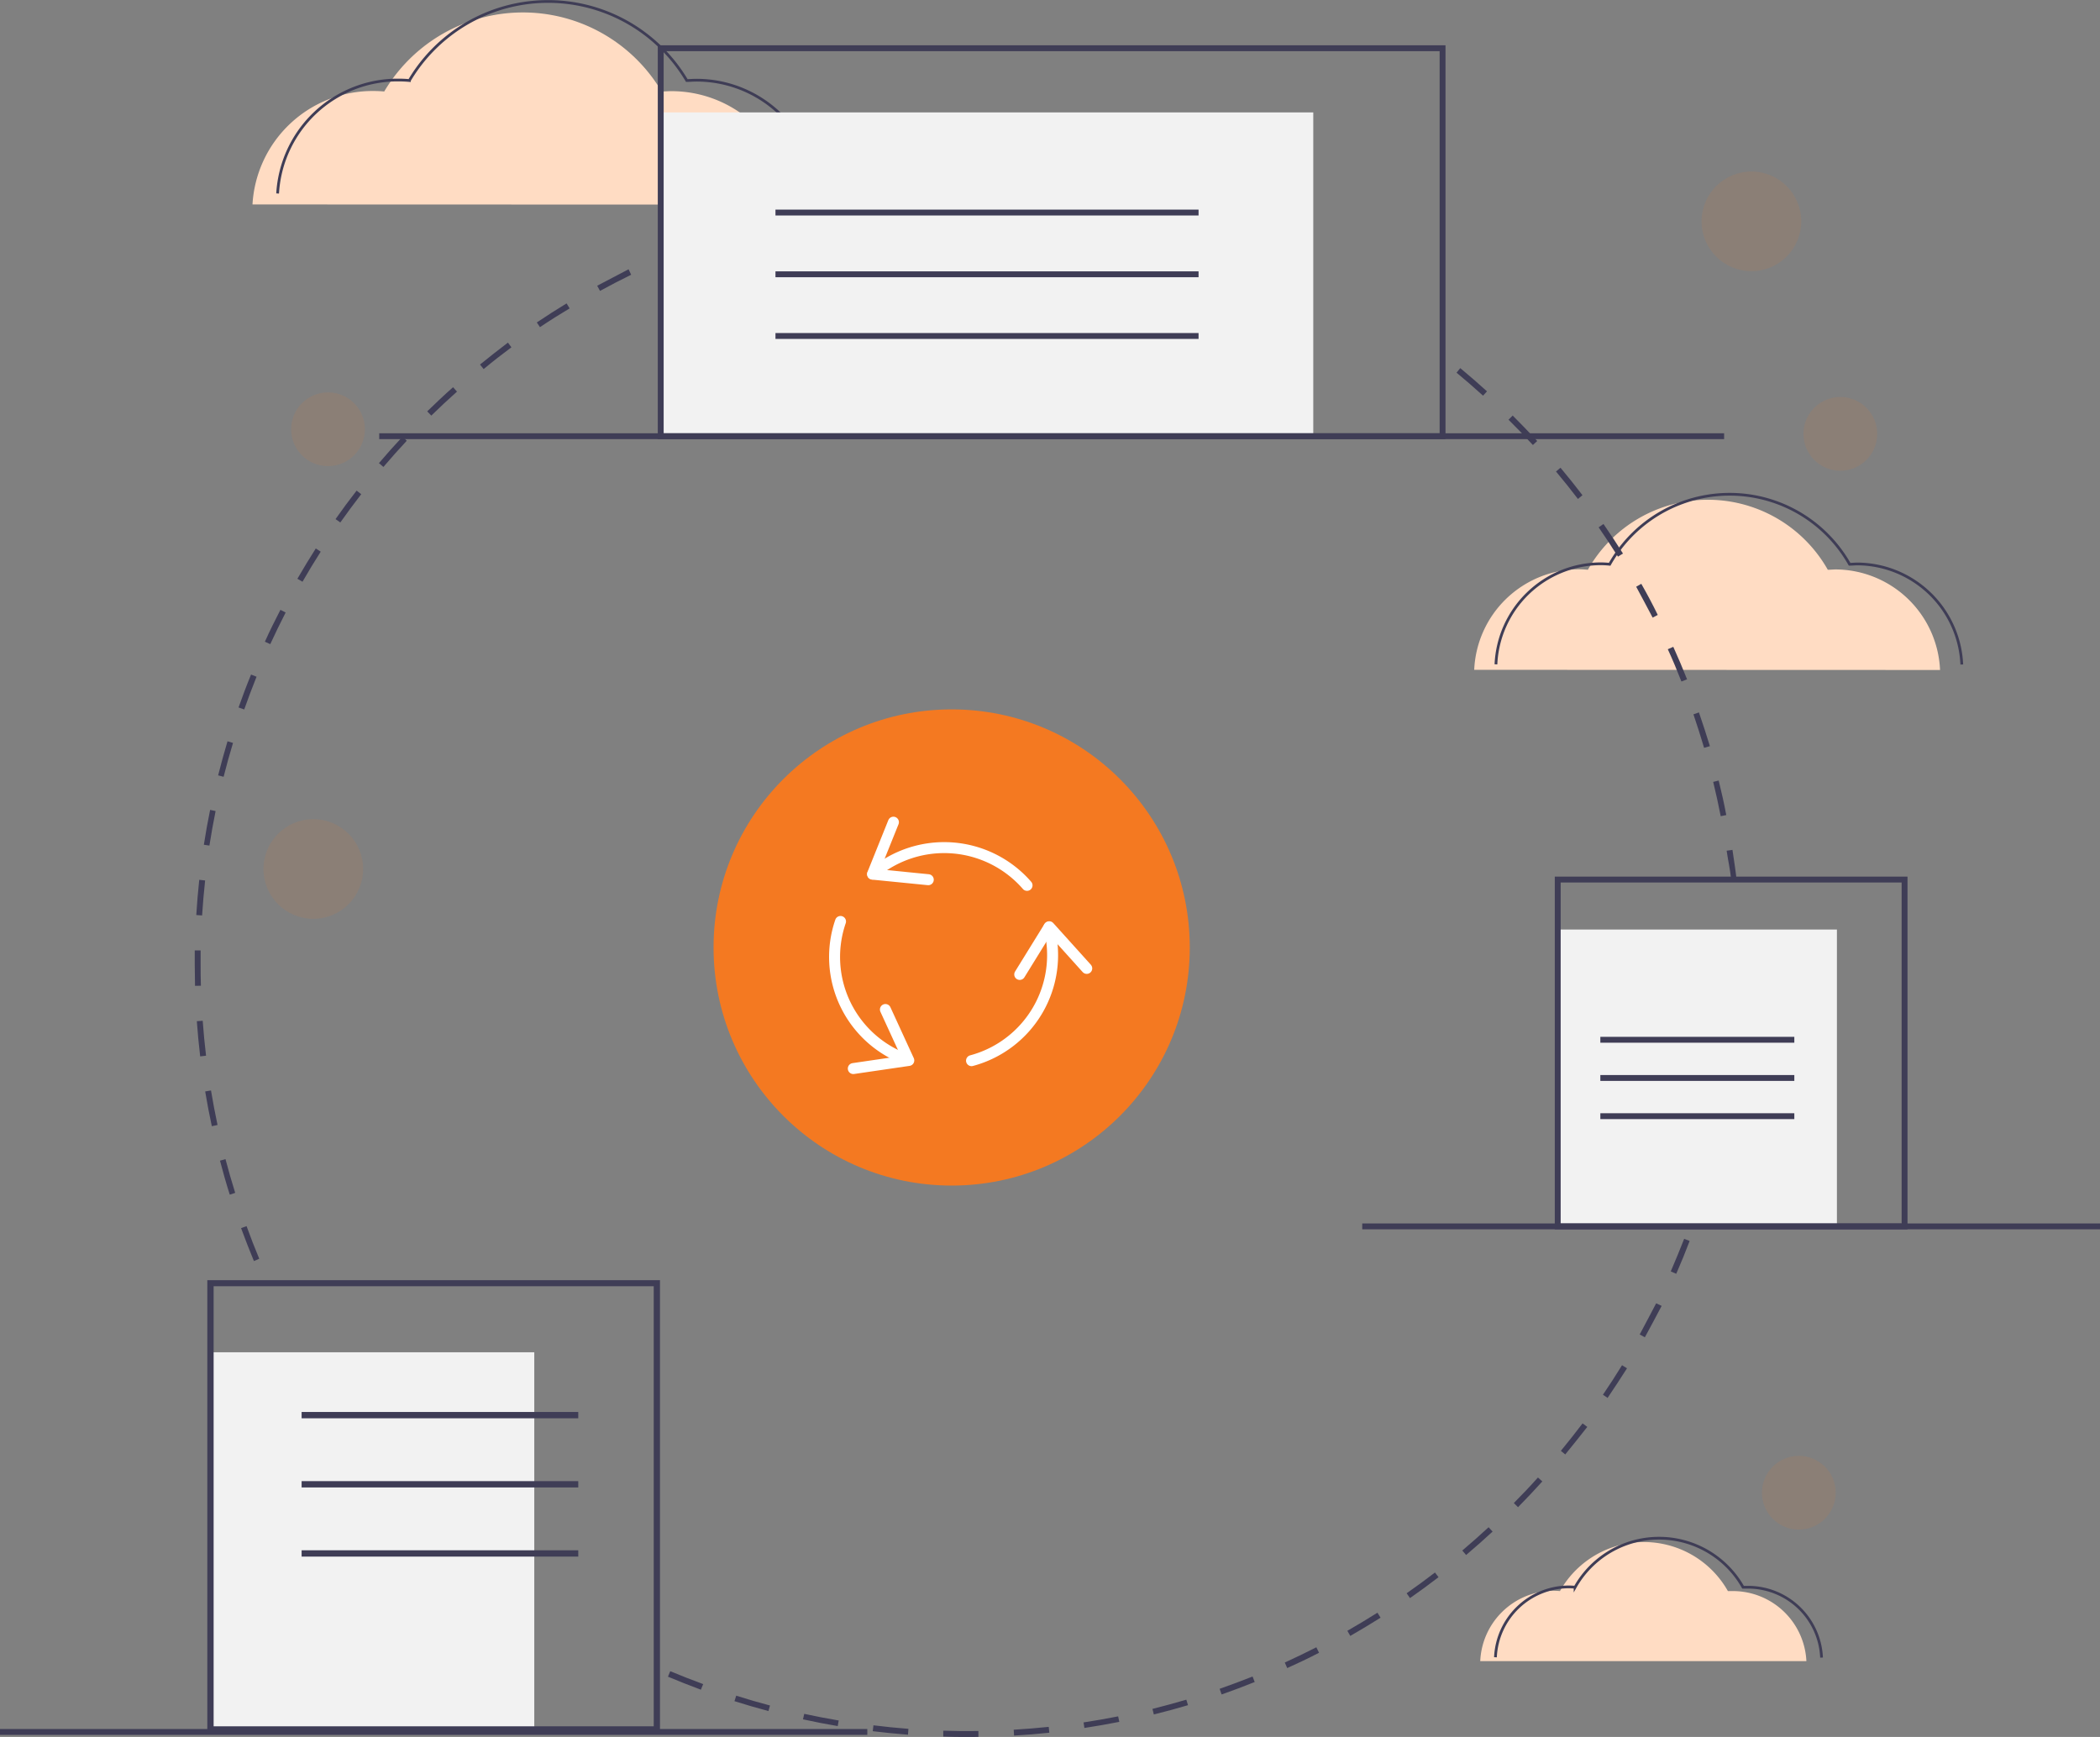 <svg id="Ebene_1" xmlns="http://www.w3.org/2000/svg" viewBox="0 0 382.59 316.47"><rect x="0" y="0" width="382.59" height="316.47" fill="#808080" stroke="none"/><defs><style>.cls-1{opacity:0.1;}.cls-2{fill:#f47921;}.cls-3{fill:#ffdcc3;}.cls-4,.cls-7{fill:none;}.cls-4{stroke:#3f3d56;stroke-width:0.5px;}.cls-5{fill:#3f3d56;}.cls-6{fill:#f2f2f2;}.cls-7{stroke:#fff;stroke-linecap:round;stroke-linejoin:round;stroke-width:2px;}</style></defs><g id="illustration-cloud"><g id="Group-2"><g id="server_status_5pbv" class="cls-1"><circle id="Oval" class="cls-2" cx="57.08" cy="158.33" r="9.08"></circle><circle id="Oval-2" class="cls-2" cx="319.08" cy="40.33" r="9.08"></circle><circle id="Oval-3" class="cls-2" cx="327.72" cy="271.97" r="6.72"></circle><circle id="Oval-4" class="cls-2" cx="59.76" cy="78.21" r="6.72"></circle><circle id="Oval-5" class="cls-2" cx="335.28" cy="79.05" r="6.72"></circle></g><g id="download_pc33"><path id="Path" class="cls-3" d="M53,44A21.92,21.92,0,0,1,75,23.33q1,0,2,.09a29.37,29.37,0,0,1,50.54,0c.55,0,1.11-.06,1.67-.06a21.92,21.92,0,0,1,22,20.67" transform="translate(-7 -6.75)"></path><path id="Path-2" class="cls-4" d="M57.58,42a21.93,21.93,0,0,1,22-20.67q1,0,2,.09a29.37,29.37,0,0,1,50.54,0c.55,0,1.11-.06,1.67-.06a21.93,21.93,0,0,1,22,20.67" transform="translate(-7 -6.75)"></path><path id="Path-3" class="cls-3" d="M275.58,128.79a19.16,19.16,0,0,1,19-18.32,16.18,16.18,0,0,1,1.71.09,25.1,25.1,0,0,1,43.71,0c.48,0,1-.06,1.45-.06a19.16,19.16,0,0,1,19,18.32" transform="translate(-7 -6.75)"></path><path id="Path-4" class="cls-4" d="M279.54,127.79a19.17,19.17,0,0,1,19-18.32,16.37,16.37,0,0,1,1.72.09,25.1,25.1,0,0,1,43.71,0c.47,0,.95-.06,1.44-.06a19.17,19.17,0,0,1,19,18.32" transform="translate(-7 -6.75)"></path><g id="Group"><path id="Path-5" class="cls-3" d="M276.68,309.4A13.41,13.41,0,0,1,290,296.58a11.76,11.76,0,0,1,1.2.06,17.57,17.57,0,0,1,30.6,0c.34,0,.67,0,1,0A13.41,13.41,0,0,1,336.1,309.4" transform="translate(-7 -6.75)"></path><path id="Path-6" class="cls-4" d="M279.45,308.7a13.42,13.42,0,0,1,13.31-12.82q.6,0,1.2.06a17.57,17.57,0,0,1,30.6,0c.33,0,.67,0,1,0a13.41,13.41,0,0,1,13.3,12.82" transform="translate(-7 -6.75)"></path></g></g></g><g id="add_file_4gfw"><path id="Shape" class="cls-5" d="M183.31,323.22c-1.48,0-3,0-4.46-.07l0-1.07c2.11.07,4.27.09,6.4.06v1.07Zm8.44-.25-.07-1.07c2.12-.12,4.27-.3,6.38-.52l.11,1.07c-2.13.22-4.29.4-6.42.52Zm-19.33-.16c-2.14-.17-4.3-.38-6.42-.64l.13-1.07c2.11.26,4.25.48,6.37.64Zm32.15-1.18-.16-1.06c2.1-.32,4.22-.69,6.3-1.1l.21,1c-2.09.41-4.23.79-6.35,1.11Zm-44.95-.39c-2.11-.36-4.24-.77-6.33-1.23l.23-1c2.07.45,4.19.86,6.28,1.21Zm57.59-2.13-.25-1c2.06-.52,4.14-1.08,6.17-1.68l.31,1c-2.05.61-4.15,1.18-6.23,1.69ZM147,318.5c-2.07-.55-4.15-1.16-6.19-1.8l.32-1c2,.64,4.09,1.24,6.15,1.79Zm82.55-3.05-.35-1c2-.7,4-1.45,6-2.24l.39,1c-2,.8-4,1.56-6,2.26Zm-94.86-.84c-2-.74-4-1.54-6-2.37l.42-1c2,.83,4,1.62,6,2.35Zm106.82-3.95-.44-1c1.92-.88,3.86-1.81,5.75-2.78l.49,1c-1.91,1-3.86,1.91-5.8,2.79ZM253,304.81l-.53-.93c1.85-1.06,3.69-2.17,5.48-3.3l.57.91c-1.8,1.14-3.66,2.25-5.52,3.32Zm10.88-6.89-.61-.88c1.74-1.21,3.47-2.48,5.16-3.78l.65.85c-1.7,1.31-3.45,2.59-5.2,3.81Zm-163.23-1.51c-1.73-1.25-3.46-2.57-5.13-3.91l.66-.83c1.67,1.32,3.38,2.63,5.1,3.88Zm173.45-6.34-.69-.82c1.62-1.37,3.23-2.79,4.79-4.24l.73.79c-1.57,1.46-3.2,2.89-4.83,4.27ZM90.56,288.36C89,287,87.35,285.49,85.8,284l.75-.77c1.53,1.47,3.12,2.93,4.71,4.33Zm193-7-.76-.76c1.49-1.51,3-3.08,4.39-4.65l.8.71c-1.43,1.59-2.92,3.17-4.43,4.7Zm-202.3-1.88c-1.47-1.56-2.93-3.16-4.33-4.78l.81-.7c1.39,1.6,2.83,3.2,4.3,4.74Zm210.93-7.71-.82-.68c1.35-1.64,2.68-3.33,3.95-5l.86.64C294.88,268.37,293.54,270.08,292.18,271.73Zm-219.37-2c-1.33-1.67-2.64-3.4-3.89-5.14l.87-.63c1.24,1.73,2.54,3.44,3.86,5.11Zm227.1-8.3-.89-.6c1.2-1.76,2.37-3.57,3.48-5.38l.91.56C302.29,257.81,301.11,259.63,299.91,261.4ZM65.28,259.25c-1.17-1.79-2.31-3.63-3.39-5.48l.92-.54c1.08,1.83,2.21,3.65,3.37,5.43Zm241.39-8.85-.94-.51c1-1.86,2-3.78,3-5.68l1,.47C308.71,246.6,307.7,248.53,306.67,250.4Zm5.72-11.57-1-.43c.86-2,1.68-4,2.44-5.94l1,.39C314.07,234.85,313.25,236.86,312.39,238.83ZM53.26,236.51c-.82-2-1.61-4-2.34-6l1-.36c.72,2,1.5,4,2.31,5.94ZM317,226.76l-1-.34c.67-2,1.3-4.07,1.87-6.12l1,.29c-.58,2.07-1.22,4.14-1.89,6.17ZM48.86,224.41c-.64-2-1.24-4.12-1.78-6.19l1-.28c.54,2.06,1.14,4.13,1.77,6.15Zm271.65-10.06-1.05-.24c.48-2.07.92-4.18,1.31-6.27l1.05.19c-.39,2.11-.83,4.24-1.31,6.32ZM45.59,211.94c-.45-2.09-.86-4.22-1.21-6.33l1.06-.18c.35,2.1.75,4.21,1.19,6.29Zm277.25-10.27-1.06-.15c.29-2.09.53-4.23.72-6.35l1.07.09c-.19,2.14-.44,4.3-.73,6.41ZM43.47,199.22c-.25-2.12-.46-4.28-.61-6.41l1.07-.08c.15,2.12.36,4.26.61,6.37ZM324,188.83l-1.07-.05c.09-2.12.14-4.27.14-6.4h1.07c0,2.14,0,4.31-.14,6.45ZM42.53,186.37c0-1.32-.05-2.66-.05-4,0-.82,0-1.64,0-2.46l1.07,0c0,.81,0,1.63,0,2.44,0,1.32,0,2.65.05,4Zm1.29-12.83-1.06-.07c.13-2.13.31-4.3.54-6.42l1.07.12c-.23,2.1-.41,4.25-.55,6.37ZM322.39,167c-.22-2.11-.51-3.14-.82-5.25l1.06-.15c.31,2.12.58,3.73.8,5.86ZM45.2,160.82l-1.06-.16c.33-2.12.71-4.26,1.14-6.35l1,.21c-.42,2.08-.8,4.2-1.13,6.3Zm275.29-5.36c-.41-2.09-.87-4.19-1.37-6.25l1-.25c.5,2.07,1,4.19,1.38,6.29ZM47.74,148.28l-1-.26c.52-2.07,1.1-4.16,1.71-6.21l1,.3C48.83,144.15,48.26,146.22,47.74,148.28ZM317.46,143c-.6-2-1.25-4.09-1.94-6.1l1-.35c.7,2,1.36,4.09,2,6.15Zm-266-7-1-.35c.71-2,1.48-4.06,2.28-6l1,.4c-.8,2-1.56,4-2.26,6Zm261.87-5.08c-.78-2-1.61-4-2.48-5.88l1-.44c.88,1.94,1.72,3.94,2.51,5.92Zm-257.07-6.8-1-.45c.89-2,1.85-3.9,2.83-5.81l.95.49C58.07,120.25,57.12,122.19,56.23,124.13Zm251.83-4.84c-1-1.89-2-3.79-3-5.63l.93-.53c1.06,1.86,2.08,3.77,3,5.67ZM62.11,112.74l-.93-.54c1.07-1.85,2.2-3.71,3.35-5.52l.9.58C64.29,109.05,63.17,110.9,62.11,112.74Zm239.66-4.57c-1.13-1.8-2.32-3.6-3.52-5.34l.88-.61c1.21,1.75,2.41,3.56,3.55,5.38ZM69,101.94l-.87-.61c1.23-1.76,2.52-3.5,3.84-5.19l.84.65C71.51,98.47,70.23,100.21,69,101.94Zm225.48-4.28c-1.29-1.69-2.63-3.37-4-5l.82-.69c1.37,1.64,2.73,3.33,4,5ZM76.85,91.83l-.81-.7c1.38-1.63,2.83-3.24,4.29-4.81l.78.73C79.66,88.6,78.23,90.21,76.85,91.83Zm209.42-4c-1.44-1.57-2.93-3.12-4.44-4.61l.76-.76c1.51,1.5,3,3.07,4.47,4.64ZM85.58,82.47l-.75-.77c1.54-1.49,3.12-3,4.71-4.4l.72.8c-1.58,1.41-3.16,2.88-4.68,4.37Zm191.61-3.63c-1.57-1.43-3.2-2.84-4.83-4.19l.68-.83c1.64,1.36,3.28,2.79,4.87,4.23ZM95.12,74l-.67-.83c1.65-1.35,3.37-2.68,5.09-4l.63.86c-1.7,1.26-3.4,2.58-5,3.92Zm10.28-7.61-.6-.89c1.77-1.19,3.6-2.36,5.42-3.47l.56.91C109,64,107.16,65.15,105.4,66.34Zm10.91-6.64-.51-.94c1.88-1,3.8-2,5.72-3l.47,1c-1.91.93-3.81,1.92-5.68,2.94Zm129.26-2.49c-1.91-1-3.86-1.86-5.8-2.72l.43-1c2,.86,3.93,1.79,5.85,2.75ZM127.79,54.08l-.43-1c2-.85,4-1.66,6-2.42l.38,1c-2,.75-4,1.56-5.91,2.4Zm106.05-2c-2-.77-4-1.5-6-2.18l.34-1c2,.68,4.08,1.42,6.08,2.19Zm-94.11-2.48-.33-1c2-.67,4.11-1.29,6.17-1.87l.29,1C143.81,48.26,141.75,48.89,139.73,49.55Zm82-1.59c-2-.59-4.13-1.13-6.2-1.62l.25-1c2.08.49,4.18,1,6.24,1.63Zm-69.64-1.83-.24-1.05c2.09-.47,4.21-.91,6.32-1.29l.19,1.06c-2.09.37-4.2.8-6.27,1.28ZM209.24,45c-2.08-.39-4.21-.74-6.31-1l.15-1.06c2.12.3,4.26.65,6.36,1Zm-44.59-1.17-.14-1.06c2.12-.28,4.28-.52,6.41-.7l.09,1.06c-2.12.19-4.26.42-6.36.7Zm31.93-.61c-2.11-.2-4.26-.35-6.39-.45l.05-1.07c2.15.1,4.31.25,6.44.45Zm-19.18-.5-.05-1.07c2-.08,4-.12,6-.12h.49v1.07h-.49c-2,0-4,0-5.91.12Z" transform="translate(-7 -6.75)"></path><circle id="Oval-6" class="cls-2" cx="173.38" cy="172.63" r="43.38"></circle><rect id="Rectangle" class="cls-6" x="38.35" y="246.38" width="58.99" height="68.72"></rect><path id="Shape-2" class="cls-5" d="M127.24,322.43H44.77V240h82.47Zm-81.32-1.15H126.1V241.1H45.92Z" transform="translate(-7 -6.75)"></path><rect id="Rectangle-2" class="cls-5" x="54.95" y="257.26" width="50.4" height="1.15"></rect><rect id="Rectangle-3" class="cls-5" x="54.95" y="269.86" width="50.4" height="1.15"></rect><rect id="Rectangle-4" class="cls-5" x="54.95" y="282.46" width="50.4" height="1.15"></rect><rect id="Rectangle-5" class="cls-6" x="120.38" y="20.48" width="118.88" height="58.99"></rect><path id="Shape-3" class="cls-5" d="M270.35,86.76H126.84V15H270.35ZM127.91,85.69H269.28V16.07H127.91Z" transform="translate(-7 -6.75)"></path><rect id="Rectangle-6" class="cls-5" x="141.28" y="38.19" width="77.08" height="1.07"></rect><rect id="Rectangle-7" class="cls-5" x="141.28" y="49.44" width="77.08" height="1.07"></rect><rect id="Rectangle-8" class="cls-5" x="141.28" y="60.68" width="77.08" height="1.07"></rect><rect id="Rectangle-9" class="cls-6" x="283.79" y="169.36" width="50.87" height="54.09"></rect><path id="Shape-4" class="cls-5" d="M354.52,230.73H290.26V166.47h64.26Zm-63.19-1.07h62.12V167.54H291.33Z" transform="translate(-7 -6.75)"></path><rect id="Rectangle-10" class="cls-5" x="291.56" y="188.91" width="35.34" height="1.07"></rect><rect id="Rectangle-11" class="cls-5" x="291.56" y="195.87" width="35.34" height="1.07"></rect><rect id="Rectangle-12" class="cls-5" x="291.56" y="202.83" width="35.34" height="1.07"></rect><rect id="Rectangle-13" class="cls-5" x="69.09" y="78.94" width="245.02" height="1.07"></rect><rect id="Rectangle-14" class="cls-5" x="248.18" y="222.91" width="134.41" height="1.07"></rect><rect id="Rectangle-15" class="cls-5" y="315.02" width="158.01" height="1.07"></rect></g><g id="synchronize-arrows-three"><polyline id="Path-7" class="cls-7" points="197.99 176.44 191.15 168.85 185.78 177.54"></polyline><path id="Path-8" class="cls-7" d="M198.11,175.69A19.91,19.91,0,0,1,184,200" transform="translate(-7 -6.75)"></path><polyline id="Path-9" class="cls-7" points="162.77 149.8 158.96 159.27 169.12 160.28"></polyline><path id="Path-10" class="cls-7" d="M166,166a20,20,0,0,1,28.11,2.06" transform="translate(-7 -6.75)"></path><polyline id="Path-11" class="cls-7" points="155.46 194.69 165.57 193.21 161.31 183.93"></polyline><path id="Path-12" class="cls-7" d="M172.43,199.88a19.86,19.86,0,0,1-12.3-25.24" transform="translate(-7 -6.75)"></path></g></g></svg>